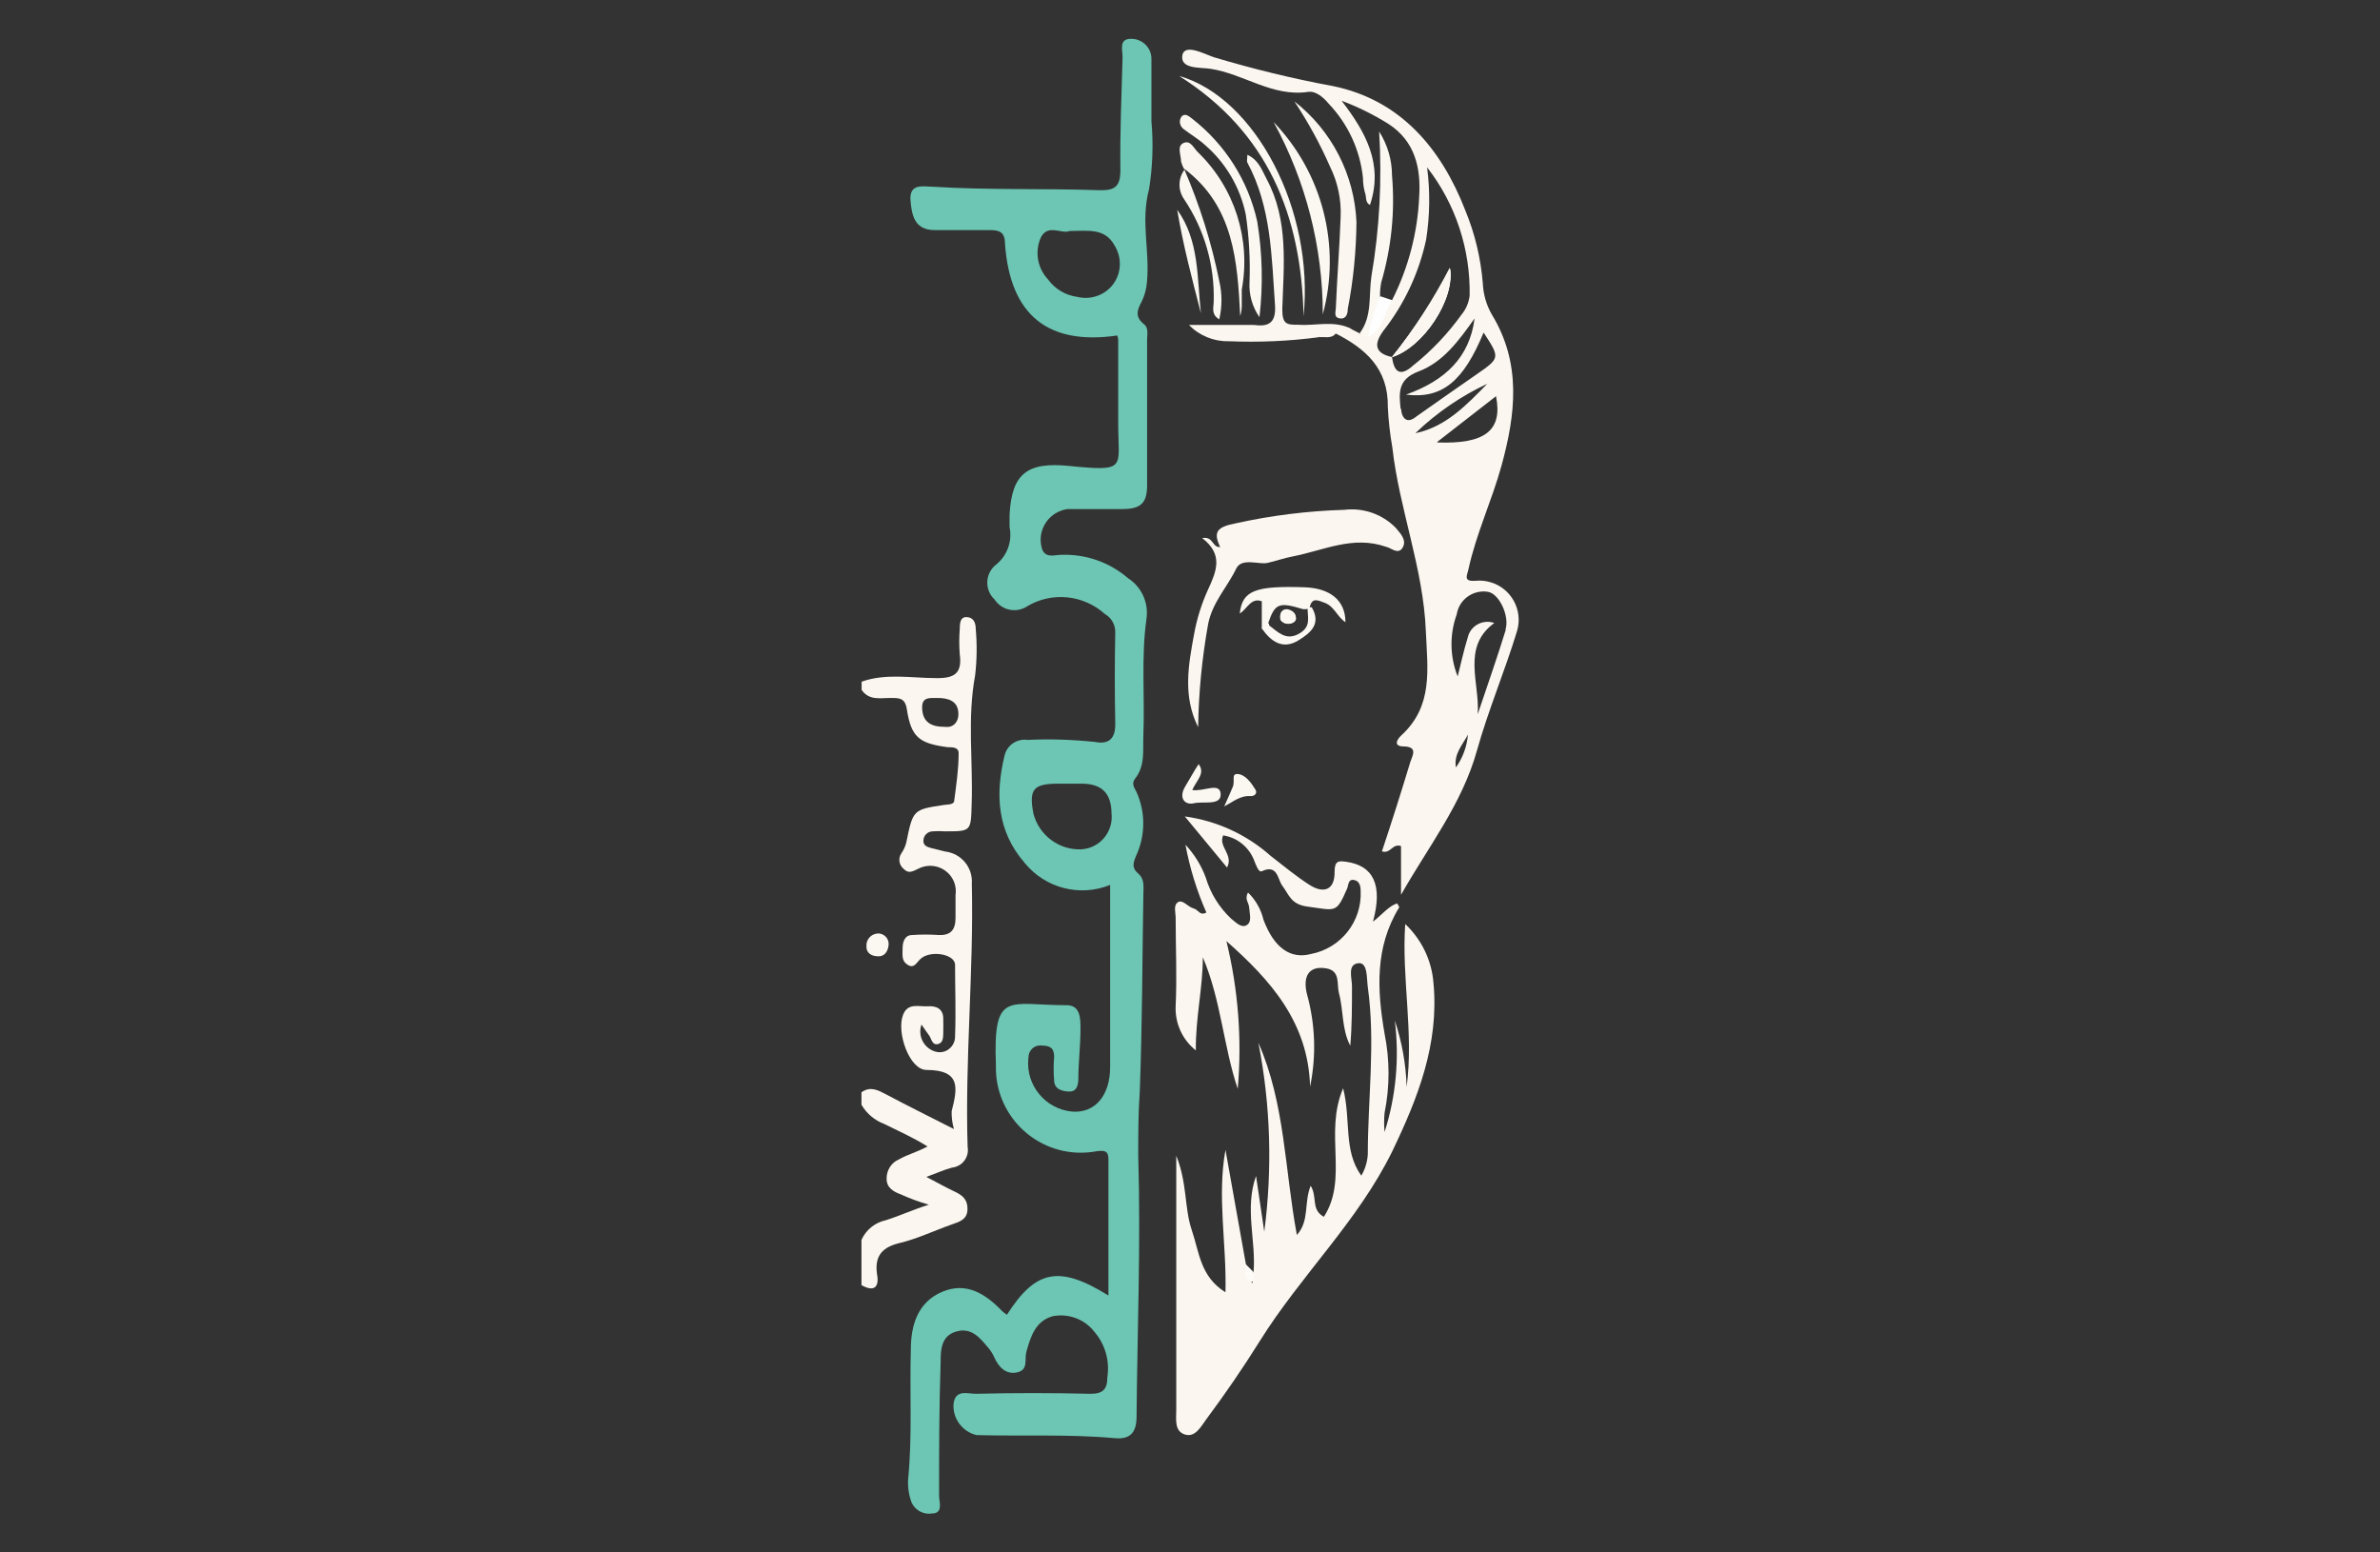 <?xml version="1.0" encoding="utf-8"?>
<!-- Generator: Adobe Illustrator 26.0.0, SVG Export Plug-In . SVG Version: 6.00 Build 0)  -->
<svg version="1.0" id="Layer_1" xmlns="http://www.w3.org/2000/svg" xmlns:xlink="http://www.w3.org/1999/xlink" x="0px" y="0px"
	 width="153.33px" height="100px" viewBox="0 0 153.33 100" style="enable-background:new 0 0 153.33 100;" xml:space="preserve">
<rect x="0" y="0" width="153.33" height="100" fill="#333333" stroke="none"/>
<style type="text/css">
	.st0{fill:#FBF7F0;}
	.st1{fill:#6CC6B3;}
	.st2{fill:#FBF7F1;}
	.st3{fill:#FBF8F2;}
	.st4{fill:#FBF8F1;}
	.st5{fill:#FCF9F4;}
	.st6{fill:#FEFEFE;}
	.st7{fill:#FDFBF8;}
	.st8{fill:#FCF8F2;}
</style>
<g>
	<path class="st0" d="M62.86,40.49c0-0.38-0.15-0.73-0.59-0.74s-0.43,0.45-0.44,0.79c-0.04,0.53-0.04,1.05,0,1.58
		c0.16,1.2-0.27,1.58-1.51,1.56c-1.6,0-3.23-0.33-4.81,0.23v0.53c0.49,0.71,1.23,0.51,1.91,0.52c0.51,0,0.89,0,1,0.71
		c0.28,1.81,0.78,2.22,2.64,2.46c0.3,0,0.72,0,0.7,0.41c0,1-0.15,2-0.28,3c0,0.31-0.4,0.27-0.66,0.31c-2,0.3-2,0.31-2.43,2.41
		c-0.06,0.25-0.17,0.49-0.32,0.71c-0.22,0.32-0.15,0.76,0.15,1c0.31,0.32,0.56,0.17,0.92,0c0.8-0.43,1.8-0.14,2.24,0.66
		c0.17,0.31,0.23,0.67,0.18,1.03c0,0.48,0,1,0,1.45c0,0.77-0.29,1.15-1.08,1.12c-0.57-0.04-1.14-0.04-1.71,0
		c-0.47,0-0.62,0.42-0.62,0.86s-0.08,0.81,0.33,1.06s0.55-0.12,0.8-0.36c0.62-0.61,2.22-0.35,2.25,0.34c0,1.54,0.06,3.08,0,4.61
		c0.02,0.55-0.41,1.02-0.96,1.04c-0.1,0-0.21-0.01-0.31-0.04c-0.71-0.21-1.12-0.95-0.92-1.66c0.01-0.03,0.02-0.05,0.03-0.08
		c0.28,0.4,0.39,0.57,0.51,0.73s0.18,0.68,0.62,0.5c0.27-0.11,0.26-0.43,0.27-0.69s0-0.62,0-0.93c0-0.62-0.44-0.83-1-0.79
		s-1.28-0.25-1.59,0.55c-0.44,1.13,0.41,3.54,1.5,3.55c2.26,0,2,1.2,1.63,2.66c-0.01,0.39,0.04,0.78,0.15,1.15
		c-1.54-0.79-3-1.5-4.38-2.24c-0.52-0.27-1-0.54-1.58-0.13v0.8c0.33,0.57,0.85,1.01,1.47,1.24c0.9,0.45,1.84,0.86,2.79,1.45
		c-0.7,0.37-1.3,0.52-1.84,0.83c-0.5,0.21-0.81,0.71-0.8,1.25c0,0.58,0.44,0.83,0.9,1c0.59,0.27,1.2,0.49,1.82,0.67
		c-1,0.31-1.85,0.71-2.77,1c-0.7,0.15-1.28,0.62-1.57,1.27v2.91c0.83,0.47,1.16,0.12,1-0.72c-0.17-1.21,0.39-1.74,1.49-2
		c1.1-0.26,2.22-0.8,3.34-1.19c0.52-0.18,1-0.33,1-1s-0.39-0.91-0.88-1.14s-1.06-0.55-1.77-0.92c0.69-0.25,1.16-0.47,1.66-0.6
		c0.63-0.07,1.08-0.63,1.01-1.26c0-0.01,0-0.03-0.01-0.04c-0.18-5.67,0.4-11.33,0.27-17c0.07-1.04-0.69-1.94-1.72-2.06L60,54.63
		c-0.25-0.07-0.53-0.15-0.51-0.49c0.01-0.33,0.27-0.58,0.6-0.59c0.26-0.02,0.53-0.02,0.79,0c1.71,0,1.67,0,1.72-1.8
		c0.09-2.74-0.29-5.49,0.22-8.23C62.94,42.51,62.95,41.5,62.86,40.49z M60.86,46.82c-0.92,0-1.4-0.34-1.45-1.15s0.48-0.7,1-0.71
		c0.68,0,1.28,0.19,1.33,0.93c0.05,0.57-0.3,1-0.83,0.93H60.86z"/>
	<path class="st1" d="M74.18,7.8c0-1.32,0-2.64,0-4c0.01-0.71-0.57-1.29-1.28-1.3c-0.01,0-0.03,0-0.04,0
		c-0.82,0-0.52,0.76-0.54,1.23c-0.07,2.41-0.17,4.83-0.14,7.25c0,1.11-0.43,1.3-1.41,1.27c-3.54-0.12-7.09,0-10.63-0.22
		c-0.64,0-1.58-0.27-1.48,0.9c0.08,0.93,0.26,1.89,1.54,1.89s2.37,0,3.55,0c0.69,0,1,0.15,1,0.93c0.34,4.56,2.78,6.51,7.23,5.86
		c0.03,0.08,0.05,0.17,0.06,0.26c0,1.8,0,3.6,0,5.41c0,2.89,0.62,3.11-3.19,2.73c-2.67-0.26-3.67,0.49-3.81,3.15
		c0,0.26,0,0.53,0,0.79c0.19,0.91-0.15,1.85-0.88,2.43c-0.64,0.51-0.74,1.44-0.23,2.08c0.05,0.06,0.1,0.11,0.15,0.16
		c0.46,0.7,1.39,0.89,2.09,0.44c0,0,0.01,0,0.01-0.01c1.6-0.95,3.62-0.74,5,0.5c0.42,0.24,0.68,0.69,0.67,1.17
		c-0.04,2-0.04,3.98,0,5.94c0,0.94-0.43,1.3-1.31,1.13c-1.44-0.15-2.89-0.2-4.33-0.13c-0.68-0.1-1.33,0.33-1.49,1
		c-0.61,2.5-0.49,4.88,1.3,6.93c1.33,1.63,3.56,2.2,5.5,1.41c0,4,0,7.87,0,11.73c0,1.86-1,3-2.47,2.87c-1.71-0.17-2.97-1.7-2.8-3.41
		c0-0.03,0.01-0.06,0.01-0.09c0-0.42,0.34-0.76,0.76-0.76c0.04,0,0.07,0,0.11,0.01c0.56,0,0.8,0.2,0.78,0.77
		c-0.04,0.48-0.04,0.97,0,1.45c0,0.55,0.43,0.71,0.92,0.74s0.62-0.31,0.64-0.76c0-1.09,0.14-2.19,0.14-3.29c0-0.63,0-1.51-0.88-1.51
		c-3.77,0-4.75-1-4.57,3.85v0.13c-0.03,3.02,2.4,5.49,5.42,5.52c0.37,0,0.74-0.03,1.1-0.1c0.52-0.06,0.73,0,0.73,0.53v8.77
		c-3.21-2-4.71-1.62-6.54,1.24c-0.11-0.07-0.21-0.15-0.31-0.24c-1.07-1.11-2.3-1.9-3.86-1.24s-2.02,2.13-2.02,3.71
		c-0.08,2.77,0.1,5.54-0.17,8.31c-0.04,0.48,0.02,0.96,0.17,1.42c0.18,0.57,0.76,0.93,1.35,0.84c0.76,0,0.47-0.73,0.47-1.14
		c0-2.86,0-5.72,0.1-8.58c0-0.76,0-1.71,1-2s1.54,0.42,2.09,1.07c0.14,0.17,0.26,0.36,0.35,0.56c0.29,0.65,0.75,1.16,1.49,1
		c0.74-0.16,0.46-0.84,0.59-1.31c0.28-1,0.58-2,1.71-2.31c1.01-0.19,2.04,0.19,2.67,1c0.7,0.81,1,1.88,0.84,2.93
		c0,0.79-0.3,1.08-1.11,1.07c-2.45-0.06-4.9-0.06-7.36,0c-0.54,0-1.33-0.31-1.44,0.66c-0.06,0.94,0.57,1.78,1.48,2
		c3,0.08,6-0.07,8.93,0.2c0.91,0.08,1.36-0.31,1.38-1.3c0.05-5.63,0.28-11.26,0.11-16.88c0-1.42,0-2.78,0.1-4.17
		c0.16-4.22,0.16-8.44,0.23-12.66c0-0.48,0.1-1-0.33-1.36s-0.33-0.69-0.14-1.14c0.61-1.31,0.62-2.82,0.02-4.13
		c-0.13-0.26-0.34-0.52-0.08-0.85c0.66-0.83,0.49-1.82,0.53-2.78c0.1-2.51-0.15-5,0.2-7.51c0.15-1.03-0.31-2.05-1.18-2.61
		c-1.2-1.04-2.76-1.58-4.35-1.51c-0.39,0-0.9,0.22-1.17-0.3c-0.37-1.04,0.17-2.18,1.21-2.55c0.13-0.04,0.25-0.08,0.39-0.1
		c1.18,0,2.37,0,3.55,0s1.59-0.38,1.59-1.53c0-3.12,0-6.24,0-9.37c0-0.34,0.11-0.76-0.19-1c-0.59-0.46-0.47-0.9-0.16-1.46
		c0.19-0.39,0.31-0.82,0.34-1.26c0.2-2-0.42-3.92,0.14-6C74.26,10.72,74.31,9.26,74.18,7.8z M69.68,54.71
		c-1.44,0.06-2.73-0.89-3.1-2.29c-0.31-1.59,0-1.94,1.59-1.94h1.51c1.32,0,1.92,0.63,1.93,1.93c0.12,1.15-0.72,2.18-1.86,2.29
		C69.72,54.71,69.7,54.71,69.68,54.71z M71.79,18.2c-0.52,0.79-1.49,1.15-2.4,0.92c-0.75-0.1-1.43-0.51-1.87-1.12
		c-0.68-0.72-0.87-1.78-0.47-2.69c0.45-0.92,1.35-0.21,1.85-0.43c1.18,0,2.28-0.22,2.91,0.94C72.26,16.55,72.26,17.48,71.79,18.2z"
		/>
	<path class="st0" d="M80.76,81.94c0.17-2-0.59-4.1,0.16-6.19l0.53,3.59c0.53-4.05,0.41-8.16-0.38-12.17
		c1.72,3.9,1.69,8.14,2.48,12.38c0.83-0.92,0.44-2.07,0.89-3.17c0.45,0.74,0,1.54,0.85,2c1.59-2.47,0-5.38,1.24-8.28
		c0.52,2.06,0,4,1.17,5.63c0.25-0.42,0.39-0.89,0.42-1.38c0-3.59,0.5-7.18,0-10.76c-0.08-0.57,0-1.57-0.57-1.55
		c-0.8,0.05-0.43,1-0.45,1.54c0,1.26,0,2.52-0.11,3.78c-0.56-1.07-0.43-2.28-0.73-3.39c-0.15-0.56,0.11-1.43-0.8-1.59
		c-1.12-0.2-1.54,0.49-1.27,1.62c0.55,1.96,0.62,4.01,0.21,6c-0.11-4.15-2.55-6.87-5.39-9.38c0.76,3.11,1.01,6.33,0.73,9.52
		c-0.93-2.78-1.08-5.74-2.25-8.48c0,2-0.47,3.88-0.45,6c-0.87-0.69-1.35-1.75-1.3-2.86c0.09-1.89,0-3.79,0-5.68
		c0-0.34-0.16-0.79,0.14-1c0.3-0.21,0.65,0.3,1,0.39s0.4,0.5,0.84,0.27c-0.62-1.4-1.07-2.87-1.35-4.37
		c0.57,0.61,1.02,1.33,1.31,2.12c0.3,1.01,0.87,1.93,1.64,2.65c0.31,0.24,0.65,0.62,1,0.41s0.18-0.72,0.16-1.1
		c-0.02-0.38-0.32-0.54-0.08-1c0.5,0.48,0.84,1.09,1,1.76c0.68,1.81,1.74,2.55,3.06,2.2c1.93-0.37,3.29-2.1,3.2-4.06
		c0-0.32-0.08-0.66-0.45-0.71c-0.37-0.05-0.33,0.34-0.42,0.55c-0.71,1.63-0.72,1.41-2.54,1.17c-1.09-0.14-1.19-0.75-1.64-1.35
		c-0.3-0.39-0.29-1.41-1.32-0.93c-0.21,0.1-0.38-0.42-0.49-0.69c-0.33-0.86-1.09-1.48-2-1.62c-0.33,0.73,0.69,1.24,0.25,2.07
		l-2.72-3.29c2.05,0.28,3.98,1.16,5.53,2.54c0.83,0.64,1.64,1.32,2.52,1.88c0.88,0.56,1.62,0.34,1.6-0.86c0-0.73,0.28-0.7,0.74-0.64
		c1.76,0.24,2.38,1.5,1.73,3.86c0.59-0.45,1-1,1.56-1.18c0.06,0.12,0.15,0.22,0.13,0.26c-1.58,2.57-1.42,5.34-0.94,8.14
		c0.34,1.68,0.34,3.41,0,5.09c-0.04,0.41-0.04,0.83,0,1.24c0.74-2.32,0.96-4.77,0.66-7.18c0.46,1.38,0.72,2.82,0.76,4.28
		c0.47-3.51-0.33-7-0.09-10.5c1.06,1,1.71,2.35,1.82,3.8c0.37,3.92-1,7.4-2.65,10.83c-2.22,4.53-5.9,8-8.55,12.25
		c-1.07,1.71-2.2,3.36-3.42,5c-0.35,0.46-0.71,1.22-1.4,1s-0.55-1-0.55-1.6c0-5.33,0-10.65,0-16.35c0.72,1.78,0.51,3.35,1,4.79
		c0.49,1.44,0.55,3,2.17,4c0.08-3.15-0.55-6.14,0-9.17l1.32,7.39c0.2,0.34,0.18,0.75,0.36,1.09c0,0.19,0.18,0,0,0s0-0.16,0-0.25
		C80.62,82.17,80.67,82.04,80.76,81.94z"/>
	<path class="st0" d="M89.68,23L89.68,23c1.43-1.79,2.67-3.71,3.72-5.74C93.74,19.3,91.68,22.37,89.68,23z"/>
	<path class="st0" d="M95.06,37.41c-0.82,0.06-0.54-0.33-0.45-0.77c0.5-2.28,1.5-4.39,2.12-6.63c0.91-3.31,1.31-6.59-0.62-9.75
		c-0.35-0.61-0.55-1.3-0.58-2c-0.13-1.62-0.51-3.21-1.13-4.71c-1.55-4-4.19-7.11-8.5-8c-2.61-0.48-5.18-1.11-7.72-1.87
		c-0.63-0.22-1.81-0.86-2-0.16c-0.2,0.95,1.15,0.81,1.79,0.91c2.15,0.32,4,1.83,6.3,1.49c0.5-0.08,1,0.36,1.33,0.76
		c1.25,1.31,2.03,3,2.21,4.8c0,0.31,0.04,0.61,0.12,0.91c0.12,0.27,0,0.66,0.33,0.81c0.88-2.62-0.28-4.7-1.83-6.71
		c1.05,0.39,2.05,0.89,3,1.48c1.75,1.12,2.12,2.89,2,4.7c-0.1,2.32-0.7,4.6-1.75,6.67c-0.46,0.31-0.81,0.76-1,1.29l0,0
		c-0.12,0.25-0.29,0.48-0.49,0.68l-0.06,0.05c-0.19,0.09-0.36,0.27-0.58,0.09l-0.53-0.27l-0.18-0.08h-0.05
		c-0.29-0.09-0.61-0.09-0.9,0c-0.24,0.07-0.3,0.31,0.08,0.34c2,1,3.48,2.3,3.44,4.78c0.04,0.87,0.14,1.74,0.29,2.6
		c0.45,4,2,7.78,2.16,11.85c0.11,2.46,0.48,4.81-1.58,6.7c-0.26,0.24-0.54,0.68,0.1,0.71c1,0,0.62,0.58,0.48,1
		c-0.59,1.95-1.2,3.87-1.83,5.76c0.56,0.18,0.67-0.53,1.23-0.34v3.14c1.74-3.08,3.93-5.84,4.89-9.29c0.73-2.61,1.8-5.12,2.59-7.72
		c0.39-1.34-0.39-2.75-1.73-3.13C95.7,37.41,95.38,37.38,95.06,37.41z M89.68,23c-1.14-0.25-1.17-0.85-0.56-1.69
		c1.36-1.73,2.3-3.74,2.76-5.89c0.24-1.54,0.26-3.1,0.06-4.64c1.84,2.36,2.8,5.29,2.74,8.28c-0.06,0.44-0.23,0.85-0.51,1.19
		c-0.89,1.24-1.95,2.36-3.15,3.31C90.27,24.23,89.82,24.06,89.68,23z M90.23,26.3c-0.1-1-0.18-1.87,1.15-2.37
		c1.6-0.6,2.61-2,3.62-3.42c-0.32,2.5-1.88,4-4.42,4.91c2.36,0.29,3.71-0.89,5-4c1.07,1.64,1.07,1.64-0.46,2.7
		c-1.29,0.9-2.58,1.79-3.86,2.7c-0.58,0.49-0.94,0.18-1-0.48L90.23,26.3z M91.23,27.86c1.35-1.29,2.9-2.35,4.59-3.14
		c-1.35,1.37-2.65,2.76-4.61,3.18L91.23,27.86z M92.6,28.46l3.78-2.94c0.44,2.21-0.7,3.1-3.8,2.98L92.6,28.46z M93.8,49.46
		c-0.16-0.89,0.42-1.47,0.77-2.14c-0.06,0.77-0.34,1.51-0.79,2.14H93.8z M97.01,40.56c-0.56,1.82-1.2,3.63-1.81,5.45
		c0.15-2-1.06-4.33,1.07-5.88c-0.68-0.24-1.43,0.11-1.67,0.79c-0.02,0.07-0.04,0.14-0.06,0.21c-0.23,0.74-0.39,1.49-0.63,2.44
		c-0.51-1.28-0.53-2.7-0.06-4c0.15-0.95,1.05-1.6,2-1.45c0.72,0.1,1.42,1.55,1.14,2.44L97.01,40.56z"/>
	<path class="st0" d="M77.19,46.84c-1-2-0.63-4-0.26-6c0.18-0.99,0.48-1.95,0.9-2.87c0.54-1.17,1-2.25-0.38-3.31
		c0.74-0.13,0.62,0.61,1.16,0.58c-0.48-1-0.18-1.3,1-1.53c2.3-0.51,4.64-0.8,7-0.87c1.22-0.15,2.45,0.28,3.31,1.16
		c0.31,0.37,0.73,0.8,0.44,1.28s-0.74,0-1.07-0.06c-2.12-0.74-4,0.23-6,0.62c-0.55,0.1-1.09,0.3-1.64,0.42
		c-0.55,0.12-1.64-0.35-2,0.35c-0.58,1.21-1.55,2.19-1.82,3.6C77.44,42.4,77.22,44.61,77.19,46.84z"/>
	<path class="st0" d="M83.39,6.53c2.41,1.88,3.87,4.73,4,7.78c-0.02,1.88-0.2,3.75-0.56,5.59c0,0.3-0.1,0.67-0.51,0.61
		c-0.41-0.06-0.27-0.41-0.26-0.65c0.08-2,0.24-3.92,0.31-5.89c0.05-1.12-0.19-2.24-0.69-3.25C85.04,9.26,84.27,7.86,83.39,6.53z"/>
	<path class="st2" d="M82.05,7.86c3.16,3.29,4.36,7.99,3.17,12.39C85.22,15.92,84.13,11.66,82.05,7.86z"/>
	<path class="st0" d="M76.29,10.89c-0.09-0.15-0.15-0.31-0.2-0.48c0-0.42-0.29-1,0.16-1.2c0.45-0.2,0.65,0.33,0.92,0.59
		c2.37,2.29,3.43,5.62,2.83,8.86c0,0.3,0,0.61,0,0.92c0.01,0.26-0.02,0.53-0.1,0.78c-0.18-3.56-0.42-7.07-3.58-9.47H76.29z"/>
	<path class="st2" d="M81.14,20.43c-0.47-0.67-0.69-1.48-0.64-2.29c0.05-1.44-0.03-2.88-0.24-4.31c-0.36-1.76-1.29-3.34-2.65-4.51
		c-0.42-0.38-0.92-0.67-1.35-1C76,8.13,75.93,7.77,76.12,7.51c0,0,0.01-0.01,0.01-0.01c0.21-0.24,0.49,0,0.68,0.15
		c2.13,1.66,3.61,4,4.19,6.63C81.33,16.31,81.38,18.38,81.14,20.43z"/>
	<path class="st0" d="M87.07,21.19c-0.33,0.14-0.82-0.31-1,0.27c-0.27,0.38-0.69,0.22-1.05,0.26c-0.93-0.61-1.92,0-2.87-0.17
		c-0.5-0.1-1.17,0.17-1.34-0.62c1,0.15,1.41-0.22,1.33-1.3c-0.22-3.13-0.24-6.29-1.78-9.16c-0.05-0.1,0-0.25,0-0.5
		c0.74,0.34,0.94,1,1.25,1.58c1.42,2.65,1.09,5.54,1,8.37c0,1,0.31,1,1.06,1C84.77,21,85.96,20.61,87.07,21.19z"/>
	<path class="st2" d="M83.98,20.38c-0.13-6.48-2.3-11.88-8.02-15.49C80.9,6.3,84.68,13.56,83.98,20.38z"/>
	<path class="st2" d="M88.13,21.72c-0.21,0.02-0.42-0.08-0.53-0.26c0.82-1.09,0.57-2.44,0.75-3.65c0.53-3.08,0.69-6.22,0.5-9.34
		c0.54,0.85,0.83,1.83,0.83,2.84c0.2,2.31-0.04,4.64-0.69,6.86c-0.06,0.3-0.09,0.6-0.08,0.91C89,20.03,88.72,20.97,88.13,21.72z"/>
	<path class="st0" d="M80.76,20.93c1.15,0.55,2.38,0.12,3.56,0.27c0.3,0,0.91-0.25,0.65,0.52c-1.93,0.26-3.88,0.34-5.82,0.26
		c-0.96,0.02-1.89-0.36-2.55-1.05L80.76,20.93z"/>
	<path class="st2" d="M86.68,40.08c-0.54-0.36-0.71-1-1.31-1.24c-0.43-0.15-0.85-0.42-1,0.31c-0.08,0.06-0.17,0.09-0.27,0.09h-0.08
		h-0.07c-1.55-0.47-1.81-0.39-2.25,0.91c-0.01,0.02-0.01,0.05,0,0.07l0,0v0.06v0.06c-0.1,0.14-0.21,0.24-0.41,0.16v-1.77
		c-0.7-0.26-0.94,0.5-1.42,0.79c0.16-1.48,1-1.8,4.19-1.69C85.68,37.89,86.68,38.66,86.68,40.08z"/>
	<path class="st3" d="M76.29,10.89c1,2.32,1.76,4.73,2.26,7.21c0.19,0.81,0.19,1.66,0,2.47c-0.53-0.31-0.37-0.75-0.36-1.09
		c0.08-2.37-0.59-4.7-1.92-6.67c-0.4-0.59-0.37-1.36,0.07-1.92L76.29,10.89z"/>
	<path class="st4" d="M77.37,20.18c-0.57-2.21-1.16-4.42-1.53-6.67C77.28,15.51,77.11,17.9,77.37,20.18z"/>
	<path class="st4" d="M76.81,50.89c0.76,0.11,1.78-0.53,1.83,0.25s-1.12,0.46-1.72,0.6c-0.6,0.14-1-0.34-0.57-1.07
		c0.29-0.47,0.57-1,0.87-1.45C77.68,49.82,77.08,50.26,76.81,50.89z"/>
	<path class="st5" d="M82.48,39.9l0.91-0.36c0.06,0.09,0.09,0.19,0.1,0.29c0,0.22-0.24,0.34-0.48,0.35
		C82.79,40.19,82.59,40.08,82.48,39.9z"/>
	<path class="st5" d="M83.68,41.23c-1,0.64-1.79,0.13-2.39-0.76l0.26-0.26c0.04-0.02,0.08-0.04,0.12-0.05l0,0h0.09v0.06v0.06
		c0.56,0.42,1.07,1,1.89,0.56s0.6-1,0.59-1.63l0,0v-0.09h0.27C85.14,40.2,84.42,40.77,83.68,41.23z"/>
	<path class="st3" d="M78.87,51.94c0.18-0.41,0.38-0.83,0.55-1.25s-0.13-0.87,0.34-0.83s0.85,0.56,1.12,1
		c0.15,0.25-0.07,0.43-0.3,0.42C79.9,51.23,79.46,51.64,78.87,51.94z"/>
	<path class="st6" d="M88.13,21.72c0.16-0.91,0.43-1.79,0.79-2.64l0.78,0.26C89.14,20.11,89.15,21.26,88.13,21.72z"/>
	<path class="st7" d="M80.76,81.94c0,0.21,0,0.61-0.15,0.57c-0.59-0.15-0.3-0.7-0.37-1.09L80.76,81.94z"/>
	<path class="st2" d="M56.59,61.6c-0.48,0-0.79-0.24-0.77-0.65c-0.03-0.42,0.29-0.79,0.72-0.82c0.03,0,0.07,0,0.1,0
		c0.37,0.04,0.64,0.36,0.61,0.73C57.21,61.27,57,61.61,56.59,61.6z"/>
	<path class="st6" d="M93.43,17.3c-1.06,2.02-2.32,3.93-3.75,5.7l0,0C91.68,22.37,93.74,19.3,93.43,17.3z M89.96,22.87
		c1.6-1.16,2.24-3,3.23-4.51C92.59,20.15,91.46,21.73,89.96,22.87z"/>
	<path class="st0" d="M89.68,23L89.68,23c1.43-1.79,2.67-3.71,3.72-5.74C93.74,19.3,91.68,22.37,89.68,23z"/>
	<path class="st8" d="M83.49,39.83c0,0.22-0.24,0.34-0.48,0.35c-0.21,0.01-0.42-0.1-0.53-0.28c0,0,0,0,0-0.06
		c-0.02-0.07-0.02-0.15,0-0.22c0.01-0.22,0.2-0.39,0.42-0.38c0.01,0,0.02,0,0.03,0c0.18,0.03,0.34,0.11,0.46,0.25l0,0
		C83.46,39.59,83.49,39.71,83.49,39.83z"/>
</g>
</svg>

